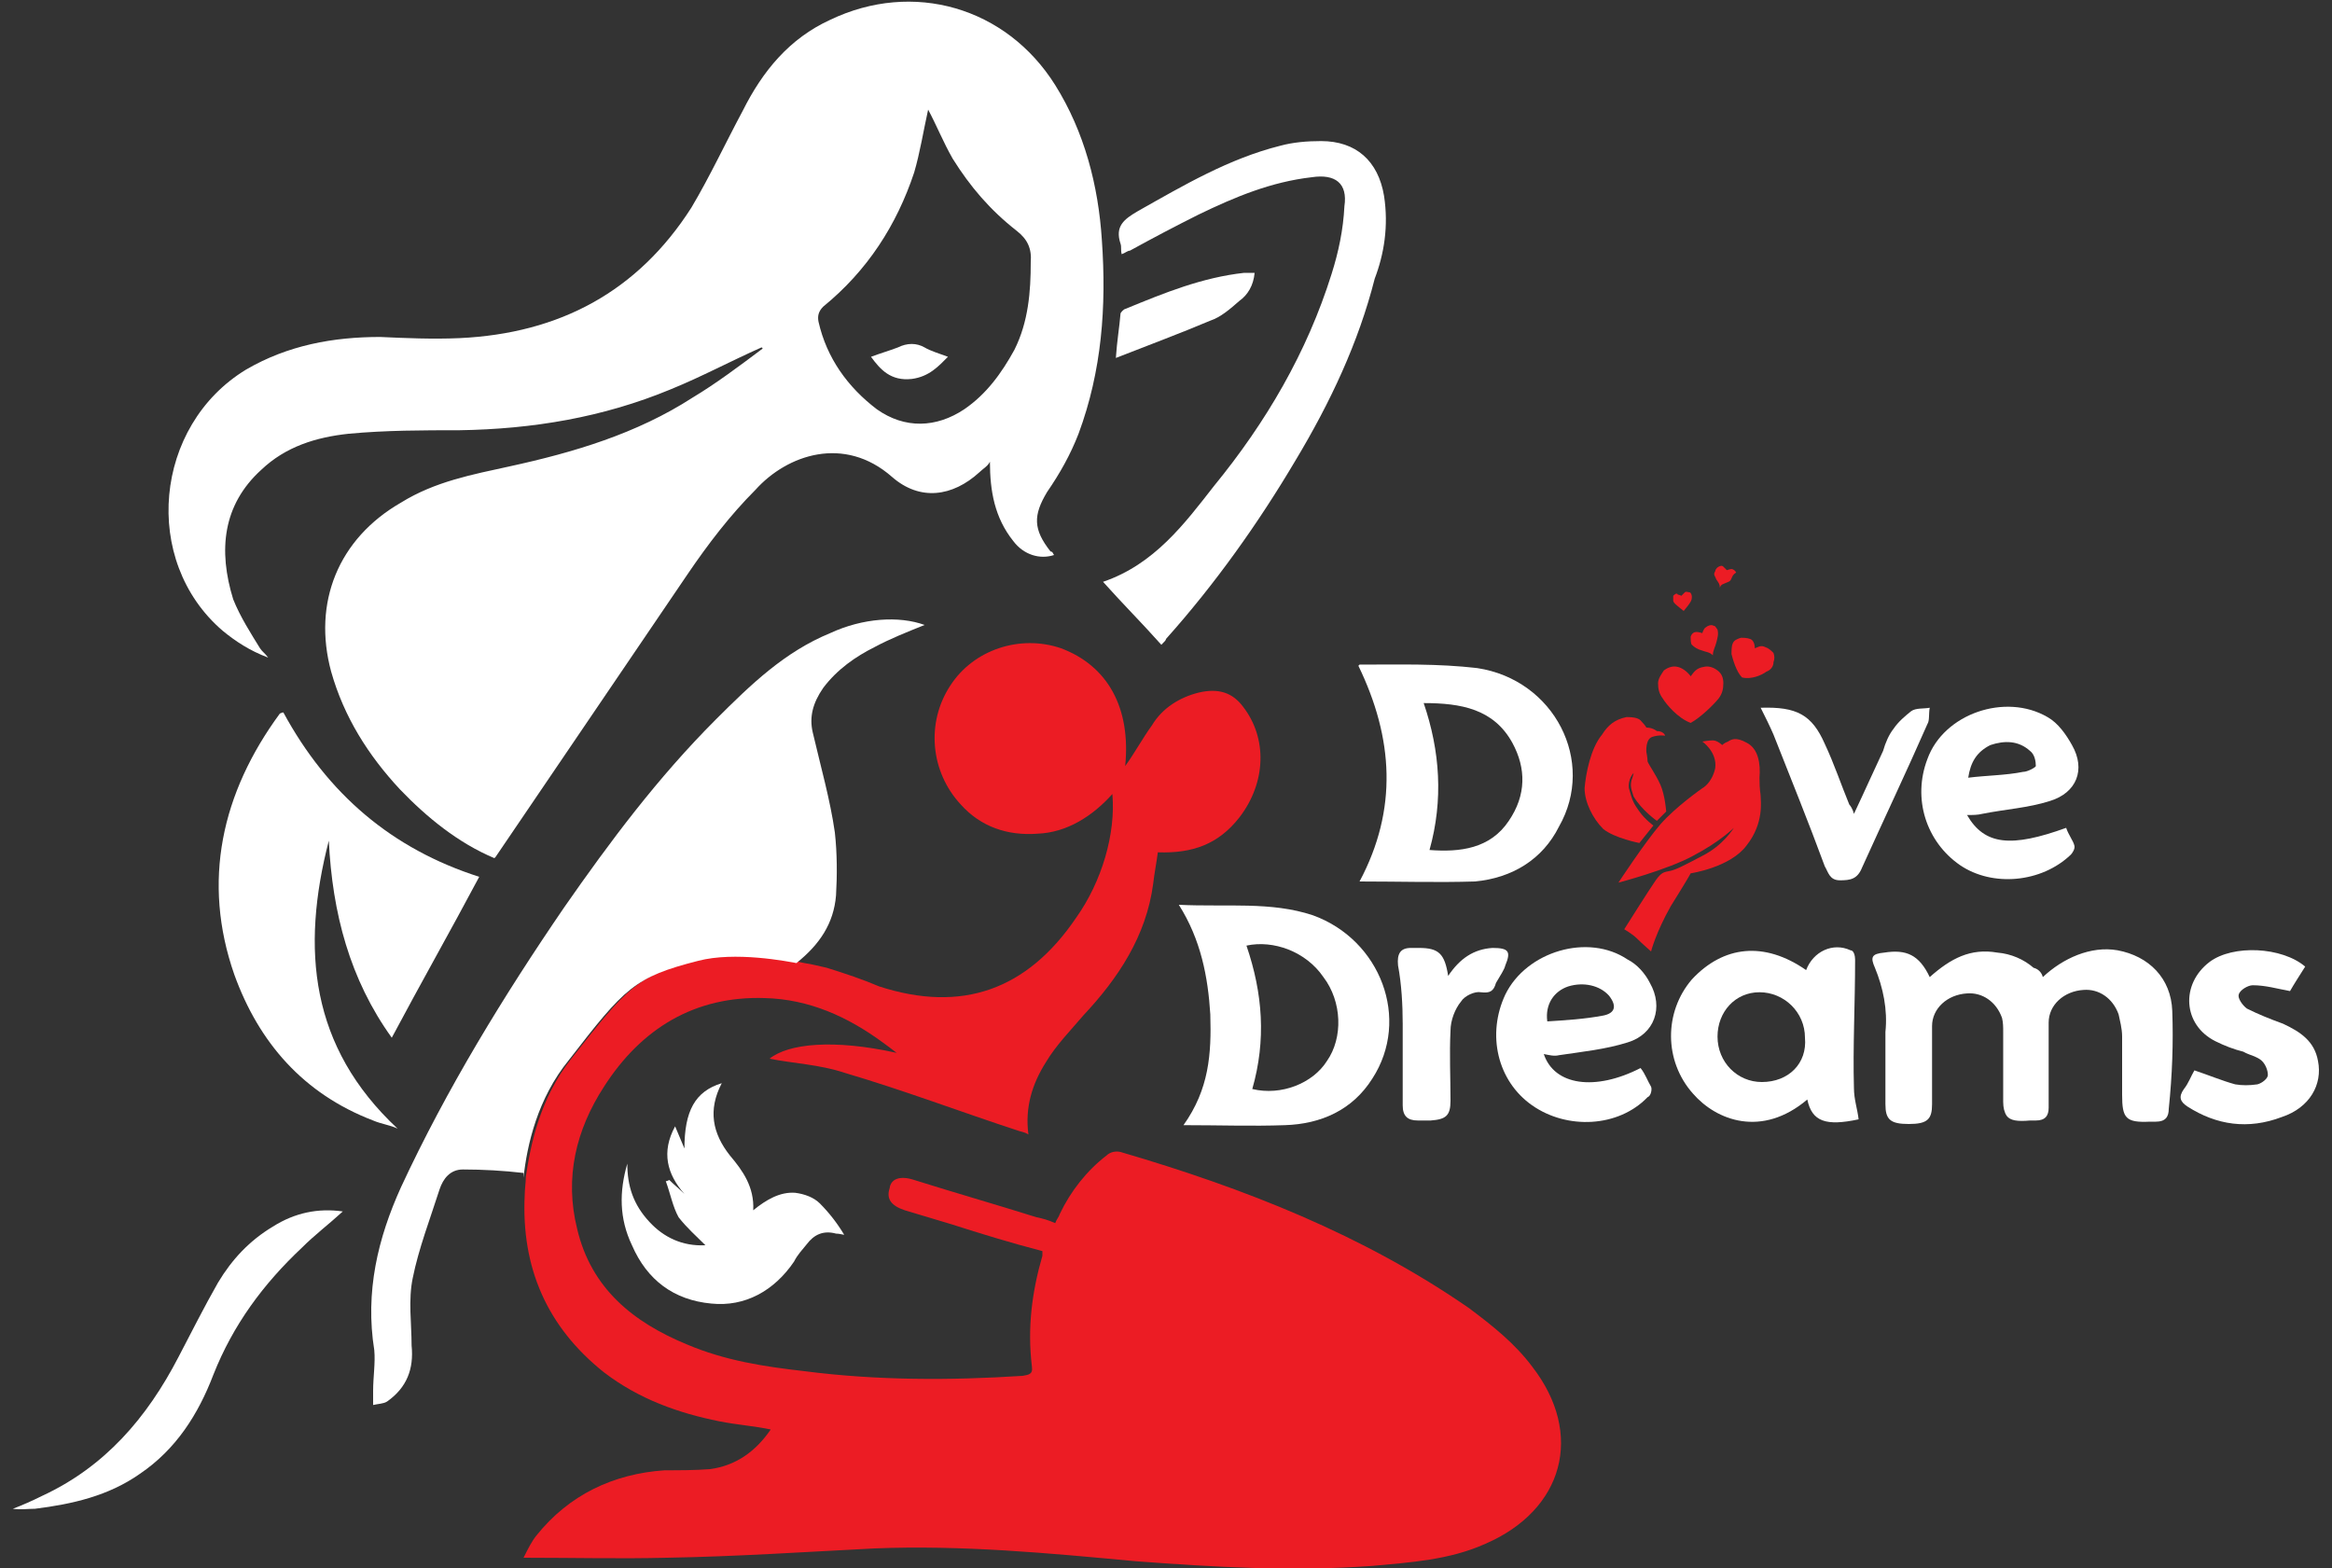 <?xml version="1.0" encoding="utf-8"?>
<!-- Generator: Adobe Illustrator 24.0.0, SVG Export Plug-In . SVG Version: 6.00 Build 0)  -->
<svg version="1.1" id="Layer_1" xmlns="http://www.w3.org/2000/svg" xmlns:xlink="http://www.w3.org/1999/xlink" x="0px" y="0px"
	 viewBox="0 0 200 134.5" style="enable-background:new 0 0 200 134.5;" xml:space="preserve">
<rect x="0" y="0" width="200" height="134.5" fill="#333333" stroke="none"/>
<style type="text/css">
	.st0{fill:#FFFFFF;}
	.st1{fill:#EC1C24;}
</style>
<g>
	<path class="st0" d="M165.5,60.7c-0.5,0.1-1.2,0-1.6,0.3c-0.5,0.4-1.1,0.9-1.5,1.5c-0.4,0.5-0.7,1.2-0.9,1.9
		c-0.8,1.7-1.6,3.5-2.5,5.4c-0.1-0.4-0.3-0.7-0.4-0.8c-0.7-1.7-1.3-3.5-2.1-5.2c-1.1-2.5-2.4-3.2-5.5-3.1c0.4,0.8,0.8,1.6,1.1,2.3
		c1.5,3.8,3,7.5,4.4,11.3c0.3,0.5,0.4,1.2,1.3,1.2s1.5-0.1,1.9-1.1c1.9-4.2,3.8-8.2,5.6-12.3C165.5,61.8,165.4,61.2,165.5,60.7z"/>
	<path class="st0" d="M126.7,57.3c-3.4-0.4-6.7-0.3-10.1-0.3l-0.1,0.1c3,6.2,3.4,12.3,0.1,18.5c3.4,0,6.7,0.1,9.9,0
		c3.2-0.3,5.8-1.9,7.2-4.7C136.9,65.3,133.3,58.3,126.7,57.3z M129.4,70.4c-1.6,2.4-4.2,2.7-6.8,2.5c1.2-4.3,0.9-8.5-0.5-12.6
		c3.2,0,6,0.5,7.6,3.4C130.9,65.9,130.9,68.2,129.4,70.4z"/>
	<path class="st0" d="M177.2,71c-4.7,1.7-7,1.5-8.5-1.1c0.5,0,0.9,0,1.3-0.1c2-0.4,3.9-0.5,5.8-1.1c2.3-0.7,3.1-2.7,1.9-4.8
		c-0.5-0.9-1.2-1.9-2.1-2.4c-3.6-2.1-8.9-0.3-10.3,3.6c-1.3,3.4-0.1,7.1,2.8,9.1c2.8,1.9,7,1.5,9.5-0.9c0.1-0.1,0.4-0.5,0.3-0.8
		C177.8,72.1,177.4,71.6,177.2,71z M170.7,63.9c1.2-0.4,2.4-0.4,3.4,0.5c0.4,0.3,0.5,0.9,0.5,1.3c0,0.1-0.7,0.5-1.1,0.5
		c-1.5,0.3-3.1,0.3-4.7,0.5C169,65.4,169.5,64.5,170.7,63.9z"/>
	<path class="st0" d="M112.6,78.5c-3.6-1.2-7.4-0.7-11.5-0.9c1.9,3,2.5,6.2,2.7,9.4c0.1,3.4-0.1,6.4-2.3,9.5c3.1,0,5.9,0.1,8.7,0
		c3.1-0.1,5.8-1.3,7.5-4C121,87.4,118.4,80.6,112.6,78.5z M113.8,91c-1.2,1.9-3.9,3-6.4,2.4c1.2-4.2,0.9-8.2-0.5-12.3
		c2.3-0.5,5.1,0.5,6.6,2.7C115.1,85.9,115.2,89,113.8,91z"/>
	<path class="st0" d="M159.1,82.3c0-0.3-0.1-0.8-0.4-0.8c-1.5-0.7-3.2,0.1-3.8,1.7c-3.6-2.5-7.1-2.1-9.8,0.8c-2.4,2.8-2.4,7,0.1,9.8
		c2,2.3,5.9,3.8,9.8,0.5c0.4,1.9,1.6,2.3,4.4,1.7c-0.1-0.9-0.4-1.7-0.4-2.7C158.9,89.8,159.1,86.1,159.1,82.3z M151.1,92.8
		c-2.1,0-3.8-1.7-3.8-3.9c0-2.1,1.5-3.8,3.6-3.8s3.9,1.7,3.9,3.9C155,91.2,153.4,92.8,151.1,92.8z"/>
	<path class="st0" d="M186.3,86.7c-0.1-2.8-2-4.7-4.7-5.2c-2.3-0.4-4.7,0.7-6.4,2.3c-0.1-0.4-0.4-0.7-0.8-0.8
		c-0.8-0.7-1.9-1.2-3.1-1.3c-2.3-0.4-4,0.5-5.8,2.1c-0.9-1.9-2-2.4-3.9-2.1c-1.1,0.1-1.2,0.4-0.8,1.3c0.7,1.7,1.1,3.6,0.9,5.5
		c0,2,0,4.2,0,6.2c0,1.3,0.4,1.7,2,1.7s2-0.4,2-1.7c0-2.3,0-4.4,0-6.7c0-1.5,1.3-2.7,3-2.8c1.3-0.1,2.5,0.7,3,2.1
		c0.1,0.4,0.1,0.8,0.1,1.2l0,0c0,1.9,0,3.8,0,5.5l0,0c0,0.1,0,0.3,0,0.4v0.1c0,0.5,0.1,0.9,0.3,1.2l0,0l0,0c0.3,0.4,0.9,0.5,2,0.4
		c0.1,0,0.4,0,0.5,0c0.8,0,1.1-0.4,1.1-1.1v-0.1c0-0.1,0-0.3,0-0.5c0-2.3,0-4.4,0-6.7c0-1.5,1.3-2.7,3-2.8c1.3-0.1,2.5,0.7,3,2.1
		c0.1,0.5,0.3,1.2,0.3,1.9c0,1.6,0,3.4,0,5c0,2,0.3,2.4,2.4,2.3c0.1,0,0.4,0,0.5,0c0.8,0,1.1-0.4,1.1-1.1
		C186.3,92.2,186.4,89.4,186.3,86.7z"/>
	<path class="st0" d="M133.7,90.5c2-0.3,4-0.5,5.9-1.1c2.3-0.7,3.1-3,1.9-5.1c-0.4-0.8-1.1-1.6-1.9-2c-3.4-2.3-8.7-0.7-10.5,3
		c-1.6,3.4-0.7,7.4,2.3,9.5s7.4,1.9,9.9-0.7c0.3-0.1,0.4-0.7,0.3-0.9c-0.3-0.5-0.5-1.1-0.9-1.6c-3.9,2-7.4,1.5-8.3-1.2
		C132.9,90.5,133.3,90.6,133.7,90.5z M134.5,84.6c1.3-0.4,2.7-0.1,3.5,0.8c0.7,0.9,0.5,1.5-0.5,1.7c-1.6,0.3-3.2,0.4-4.8,0.5
		C132.5,86.1,133.3,85,134.5,84.6z"/>
	<path class="st0" d="M198.8,91c-0.3-1.7-1.5-2.5-3-3.2c-1.1-0.4-2.1-0.8-3.1-1.3c-0.4-0.3-0.8-0.9-0.7-1.2c0.1-0.4,0.8-0.8,1.2-0.8
		c1.1,0,2.1,0.3,3.2,0.5c0.4-0.7,0.8-1.3,1.3-2.1c-2-1.7-6.2-1.9-8.2-0.4c-2.5,1.9-2.3,5.4,0.5,6.8c0.8,0.4,1.6,0.7,2.4,0.9
		c0.5,0.3,1.2,0.4,1.6,0.8c0.3,0.3,0.5,0.8,0.5,1.2c0,0.3-0.5,0.7-0.9,0.8c-0.7,0.1-1.3,0.1-1.9,0c-1.1-0.3-2.3-0.8-3.5-1.2
		c-0.3,0.5-0.5,1.1-0.9,1.6c-0.5,0.7-0.3,1.1,0.3,1.5c2.5,1.6,5.2,2,8.1,0.9C198.1,95,199.2,93,198.8,91z"/>
	<path class="st0" d="M129.1,82.8c0.5-1.2,0.3-1.5-1.1-1.5c-1.6,0.1-2.8,0.9-3.8,2.4c-0.3-1.9-0.8-2.4-2.5-2.4c-0.3,0-0.4,0-0.7,0
		c-0.9,0-1.2,0.5-1.1,1.5c0.3,1.6,0.4,3.4,0.4,5c0,2.3,0,4.7,0,7c0,0.9,0.4,1.3,1.3,1.3c0.4,0,0.7,0,1.1,0c1.3-0.1,1.7-0.4,1.7-1.7
		c0-2-0.1-4,0-6c0-0.9,0.4-1.9,0.9-2.5c0.3-0.5,1.2-0.9,1.7-0.8c0.8,0.1,1.1-0.1,1.3-0.8C128.7,83.6,129,83.2,129.1,82.8z"/>
	<path class="st1" d="M146,63.6c0,0,1.3,0.9,1.1,2.3c-0.3,1.3-1.1,1.7-1.1,1.7s-2.3,1.6-3.6,3.1s-3.6,5-3.6,5s4.2-1.1,6.4-2.3
		c2.3-1.2,3.5-2.4,3.5-2.4s-0.9,1.5-2.7,2.4c-1.7,0.9-2.3,1.2-2.8,1.3c-0.5,0.1-0.7,0.1-1.2,0.8s-2.7,4.2-2.7,4.2s0.7,0.4,1.1,0.8
		c0.4,0.4,1.2,1.1,1.2,1.1s0.4-1.6,1.7-3.9c1.5-2.4,1.7-2.8,1.7-2.8s3.4-0.5,4.8-2.4c1.5-1.9,1.2-3.8,1.2-4.2c0-0.3-0.1-0.4-0.1-1.6
		c0.1-1.2-0.1-2.5-1.1-3c-0.9-0.5-1.3-0.3-1.6-0.1c-0.3,0.1-0.5,0.3-0.5,0.3s-0.4-0.4-0.8-0.4C146.5,63.5,146,63.6,146,63.6z"/>
	<path class="st1" d="M142.8,63.1c0,0-0.5-0.1-1.1,0.1s-0.5,1.3-0.5,1.3s0.1,0.5,0.1,0.8c0.1,0.3,0.7,1.1,1.1,2
		c0.4,0.9,0.5,2.3,0.5,2.3c-0.3,0.3-0.8,0.8-0.8,0.8s-1.3-0.9-2-2.1c-0.1-0.4-0.4-0.9-0.1-1.6c0.1-0.3,0.1-0.4,0.1-0.4
		s-0.5,0.5-0.4,1.3c0.3,1.1,0.4,1.3,0.9,2s1.2,1.2,1.2,1.2l-1.2,1.5c0,0-2.1-0.4-3.1-1.2c-0.9-0.9-1.6-2.3-1.6-3.5
		c0.1-1.2,0.5-3.4,1.5-4.6c0.5-0.8,1.1-1.3,2.1-1.5c0.7,0,1.1,0.1,1.3,0.4c0.3,0.3,0.4,0.5,0.4,0.5c0.1,0,0.5,0,0.9,0.3
		C142.6,62.7,142.8,63,142.8,63.1z"/>
	<g>
		<path class="st1" d="M147.3,54c0.1,0.4,0,0.7-0.1,1.1c-0.1,0.4-0.3,0.7-0.3,1.1c-0.3-0.3-0.7-0.3-0.9-0.4
			c-0.4-0.1-0.7-0.3-0.9-0.5c-0.1-0.1-0.1-0.4-0.1-0.7c0.1-0.3,0.3-0.4,0.5-0.4s0.5,0.1,0.5,0.1s0.1-0.4,0.3-0.5
			c0.1-0.1,0.5-0.3,0.7-0.1C147,53.6,147.1,53.7,147.3,54z"/>
	</g>
	<g>
		<path class="st1" d="M145.1,51.2c0,0.3-0.1,0.4-0.3,0.7c-0.1,0.1-0.3,0.4-0.4,0.5c-0.1-0.1-0.4-0.3-0.5-0.4
			c-0.1-0.1-0.4-0.3-0.4-0.5c0-0.1,0-0.3,0-0.4c0.1-0.1,0.3-0.3,0.4-0.1c0.1,0,0.3,0.1,0.3,0.1s0.1-0.1,0.3-0.3c0.1-0.1,0.3,0,0.4,0
			S145.1,51,145.1,51.2z"/>
	</g>
	<g>
		<path class="st1" d="M148.5,49.6c-0.1,0.3-0.3,0.3-0.5,0.4s-0.4,0.1-0.5,0.4c0-0.3-0.1-0.4-0.3-0.7c-0.1-0.3-0.3-0.4-0.1-0.7
			c0-0.1,0.1-0.3,0.3-0.4s0.3-0.1,0.4,0c0.1,0.1,0.3,0.3,0.3,0.3s0.3-0.1,0.4-0.1c0.1,0,0.3,0.1,0.4,0.3
			C148.6,49.3,148.6,49.4,148.5,49.6z"/>
	</g>
	<g>
		<path class="st1" d="M147.4,59.9c-0.4,0.5-1.5,1.6-2.4,2.1c-1.1-0.4-2.1-1.6-2.4-2.1c-0.3-0.4-0.4-0.8-0.4-1.3
			c0-0.4,0.3-0.8,0.5-1.1c0.4-0.3,0.8-0.4,1.2-0.3c0.4,0.1,0.8,0.4,1.1,0.8c0.3-0.4,0.5-0.7,1.1-0.8c0.4-0.1,0.8,0,1.2,0.3
			s0.5,0.7,0.5,1.1C147.8,59.1,147.7,59.5,147.4,59.9z"/>
	</g>
	<g>
		<path class="st1" d="M151.5,57.6c-0.4,0.3-1.3,0.7-2.1,0.5c-0.5-0.5-0.8-1.6-0.9-2c0-0.3,0-0.7,0.1-0.9c0.1-0.3,0.4-0.4,0.7-0.5
			c0.3,0,0.5,0,0.8,0.1s0.4,0.5,0.4,0.8c0.3-0.1,0.5-0.3,0.9-0.1c0.3,0.1,0.5,0.3,0.7,0.5c0.1,0.3,0.1,0.5,0,0.8
			C152.1,57.2,151.8,57.5,151.5,57.6z"/>
	</g>
	<g>
		<path class="st0" d="M118.7,16.8c-0.5-3-2.4-4.7-5.4-4.7c-1.2,0-2.4,0.1-3.5,0.4c-4.4,1.1-8.3,3.4-12.2,5.6
			c-1.2,0.7-2,1.3-1.5,2.8c0.1,0.3,0,0.5,0.1,0.9c0.3-0.1,0.5-0.3,0.7-0.3c2-1.1,3.9-2.1,5.9-3.1c3.1-1.5,6.2-2.8,9.7-3.2
			c2-0.3,3.1,0.5,2.8,2.5c-0.1,2-0.5,3.9-1.1,5.8c-2.1,6.7-5.6,12.7-10.1,18.2c-2.5,3.2-5.1,6.7-9.5,8.2c1.7,1.9,3.4,3.6,5,5.4
			c0.3-0.3,0.4-0.4,0.4-0.5c4.2-4.7,7.9-9.9,11.1-15.3c3-5,5.4-10.1,6.8-15.6C118.7,21.8,119.1,19.4,118.7,16.8z"/>
		<path class="st0" d="M106.3,25.8c0.7-0.5,1.2-1.3,1.3-2.4c-0.4,0-0.7,0-0.9,0c-3.6,0.4-6.8,1.7-10.2,3.1c-0.1,0-0.4,0.3-0.4,0.4
			c-0.1,1.2-0.3,2.3-0.4,3.8c2.8-1.1,5.5-2.1,8.1-3.2C104.7,27.2,105.5,26.5,106.3,25.8z"/>
	</g>
	<path class="st0" d="M74.7,30.6c0.8-0.3,1.5-0.5,2.3-0.8c0.8-0.4,1.6-0.4,2.3,0c0.5,0.3,1.2,0.5,2,0.8c-0.8,0.8-1.6,1.7-3.1,1.9
		C76.4,32.7,75.5,31.7,74.7,30.6z"/>
	<g>
		<path class="st1" d="M131.4,117.2c-1.5-2-3.4-3.5-5.4-5c-9.1-6.3-19.3-10.3-29.9-13.4c-0.4-0.1-0.9,0-1.2,0.3
			c-1.7,1.3-3.1,3.1-4,5c-0.1,0.3-0.3,0.5-0.4,0.8c-0.7-0.3-1.1-0.4-1.6-0.5c-3.5-1.1-7-2.1-10.5-3.2c-1.2-0.4-2-0.1-2.1,0.7
			c-0.3,0.9,0.1,1.5,1.3,1.9c1.3,0.4,2.7,0.8,4,1.2c2.5,0.8,5.1,1.6,7.8,2.3c0,0.1,0,0.3,0,0.4c-0.9,3.1-1.3,6.2-0.9,9.5
			c0.1,0.7-0.3,0.7-0.8,0.8c-6.2,0.4-12.5,0.4-18.7-0.4c-3.5-0.4-6.8-0.9-10.1-2.3c-4.6-1.9-8.2-4.8-9.4-9.9
			c-1.1-4.4-0.1-8.5,2.3-12.2c3.2-5,7.8-7.8,13.8-7.6c3.8,0.1,7.1,1.6,10.1,3.8c0.4,0.3,0.7,0.5,1.2,0.9c-5.4-1.2-9.3-0.8-10.9,0.5
			c2,0.4,4.3,0.5,6.4,1.2c5.1,1.5,10.1,3.4,15,5c0.3,0.1,0.5,0.1,0.8,0.3c-0.3-2.3,0.3-4.3,1.5-6.2c0.9-1.5,2.1-2.7,3.2-4
			c3-3.2,5.4-6.8,6-11.3c0.1-0.9,0.3-1.9,0.4-2.7c3,0.1,5.2-0.7,7-3c2.3-3,2.4-6.8,0.3-9.5c-0.9-1.2-2.1-1.6-3.8-1.2
			c-1.6,0.4-3.1,1.3-4,2.8c-0.8,1.1-1.5,2.4-2.3,3.5c0.5-5-1.5-8.6-5.5-10.1c-3.5-1.2-7.5,0.1-9.5,3.2c-2.1,3.2-1.7,7.4,0.9,10.2
			c1.7,1.9,4,2.7,6.6,2.5c2.5-0.1,4.7-1.5,6.4-3.4c0.3,3.4-0.9,7.5-3.1,10.6c-4.2,6.2-9.8,8.2-16.9,5.9C74,84,72.5,83.5,70.9,83
			c-0.5-0.1-1.2-0.3-1.9-0.4c-1.3-0.3-5.8-1.1-8.9-0.3c-5.5,1.3-6.3,2.4-11.1,8.5c-2.7,3.4-3.5,7.4-3.9,10.1c0,0.5-0.1,1.1-0.1,1.6
			c-0.3,6.2,1.9,11.3,6.8,15.2c3,2.3,6.4,3.5,9.9,4.2c1.5,0.3,3,0.4,4.4,0.7c-1.3,1.9-3,3.1-5.2,3.4c-1.3,0.1-2.7,0.1-3.9,0.1
			c-4.4,0.3-8.2,2.1-11,5.6c-0.4,0.5-0.7,1.1-1.1,1.9c4.3,0,8.3,0.1,12.3,0c5.9-0.1,11.9-0.5,17.8-0.8c7.5-0.3,14.9,0.4,22.4,1.1
			c6.7,0.5,13.4,0.9,20.3,0.4c3.2-0.3,6.6-0.5,9.7-1.9C134.1,129.5,135.9,123,131.4,117.2z"/>
	</g>
	<path class="st0" d="M92.5,37.2c2-5.4,2.4-10.9,2-16.6c-0.3-4.7-1.5-9.3-4-13.3c-4.2-6.7-12.2-9-19.3-5.6c-3.5,1.6-5.8,4.4-7.5,7.8
		c-1.5,2.8-2.8,5.6-4.4,8.3C54.7,25,48,28.6,39.4,29c-2.3,0.1-4.6,0-6.8-0.1c-4,0-7.9,0.7-11.5,2.8c-7.9,4.8-9,16.4-2,22.4
		c1.1,0.9,2.3,1.7,3.9,2.3c-0.3-0.4-0.5-0.5-0.7-0.8c-0.8-1.3-1.7-2.7-2.3-4.2c-1.3-4.2-0.9-8.1,2.4-11.1c2.1-2,4.7-2.8,7.5-3.1
		c3.2-0.3,6.4-0.3,9.5-0.3c6.3-0.1,12.3-1.1,18.1-3.5c2.7-1.1,5.1-2.4,7.8-3.6c0,0,0.1,0,0.1,0.1c-2,1.5-4,3-6,4.2
		c-4.8,3.1-10.2,4.7-15.7,5.9c-3.2,0.7-6.4,1.3-9.3,3.1c-5.4,3.1-7.6,8.6-6,14.5c1.1,3.9,3.2,7.2,5.9,10.1c2.3,2.4,5,4.6,8.1,5.9
		c0.1-0.1,0.1-0.1,0.1-0.1c5.5-8.1,11-16.2,16.5-24.3c1.7-2.5,3.6-5,5.8-7.2c2.7-3,7.6-4.7,11.7-1.1c2.4,2.1,5.2,1.7,7.5-0.4
		c0.3-0.3,0.7-0.5,0.9-0.9c0,2.5,0.4,4.8,2,6.8c0.9,1.2,2.3,1.6,3.5,1.2c-0.1-0.1-0.1-0.3-0.3-0.3c-1.5-1.9-1.5-3.1-0.3-5.1
		C90.9,40.6,91.8,39,92.5,37.2z M87,30c-1.1,2-2.4,3.8-4.3,5.1c-2.4,1.6-5.1,1.7-7.5,0c-2.5-1.9-4.3-4.4-5-7.5
		c-0.1-0.5,0-0.9,0.4-1.3c3.8-3.1,6.3-7,7.8-11.5c0.5-1.7,0.8-3.6,1.2-5.4c0.7,1.3,1.3,2.8,2.1,4.2c1.5,2.4,3.2,4.4,5.5,6.2
		c0.9,0.7,1.3,1.5,1.2,2.7C88.4,25,88.2,27.6,87,30z"/>
	<path class="st0" d="M33.6,89c2.5-4.7,5-9.1,7.5-13.8c-7.5-2.4-13-7.1-16.8-14.1c-0.1,0-0.3,0.1-0.3,0.1c-5,6.8-6.7,14.4-3.9,22.4
		C22.2,89.4,26,93.8,32,96.1c0.7,0.3,1.5,0.4,2.1,0.7c-7.5-7-8.3-15.4-5.9-24.7C28.5,78.3,30,84,33.6,89z"/>
	<path class="st0" d="M23.4,105.2c-2,1.2-3.5,2.8-4.7,4.8c-1.2,2.1-2.3,4.3-3.4,6.4c-2.7,5.2-6.3,9.4-11.7,11.9
		c-0.8,0.4-1.7,0.8-2.5,1.1c0.7,0.1,1.2,0,1.9,0c3.2-0.4,6.3-1.1,9-3c3.1-2.1,5-5.1,6.3-8.5c1.7-4.3,4.3-7.8,7.6-10.9
		c1.1-1.1,2.3-2,3.5-3.1C27.3,103.6,25.3,104,23.4,105.2z"/>
	<path class="st0" d="M71.2,54.3c-3.9,1.6-6.8,4.4-9.8,7.4c-5,5-9.1,10.5-13,16.1c-5.2,7.6-10.1,15.6-14,24c-2,4.4-3.1,9-2.3,14
		c0.1,1.1-0.1,2.3-0.1,3.5c0,0.4,0,0.8,0,1.2c0.4-0.1,0.9-0.1,1.2-0.3c1.7-1.2,2.3-2.8,2.1-4.8c0-1.9-0.3-3.9,0.1-5.8
		c0.5-2.5,1.5-5.1,2.3-7.6c0.3-0.9,0.9-1.7,2-1.7c1.7,0,3.5,0.1,5.2,0.3c0,0.1,0,0.3,0,0.4c0.3-2.8,1.2-6.8,3.9-10.1
		c4.8-6.2,5.6-7.1,11.1-8.5c3.1-0.8,7.5,0,8.9,0.3l0,0c-0.1,0-0.4-0.1-0.5-0.1c2-1.6,3.2-3.4,3.4-5.8c0.1-1.7,0.1-3.6-0.1-5.4
		c-0.4-2.8-1.2-5.6-1.9-8.6c-0.3-1.3,0-2.5,0.9-3.8c1.2-1.6,2.8-2.7,4.4-3.5c1.3-0.7,2.8-1.3,4.3-1.9C77.1,52.8,74,53,71.2,54.3z"/>
	<path class="st0" d="M61.9,92.9c-1.2,2.3-0.8,4.3,0.7,6.2c1.1,1.3,2.1,2.7,2,4.7c1.1-0.9,2.3-1.6,3.6-1.5c0.8,0.1,1.6,0.4,2.1,0.9
		c0.8,0.8,1.5,1.7,2.1,2.7c-0.1,0-0.4-0.1-0.7-0.1c-1.1-0.3-1.9,0.1-2.5,0.9c-0.4,0.5-0.8,0.9-1.1,1.5c-1.7,2.5-4.2,3.9-7.1,3.6
		c-3.2-0.3-5.5-2-6.8-5c-1.1-2.3-1.1-4.6-0.4-7c0,1.9,0.5,3.5,1.9,5c1.2,1.3,2.8,2.1,4.8,2c-0.8-0.8-1.6-1.5-2.3-2.4
		c-0.5-0.9-0.7-2-1.1-3.1c0.1,0,0.1,0,0.3-0.1c0.4,0.4,0.9,0.8,1.3,1.2c-1.5-1.7-2-3.6-0.8-5.8c0.3,0.7,0.5,1.2,0.8,1.9
		C58.7,95.3,59.6,93.6,61.9,92.9z"/>
</g>
</svg>
